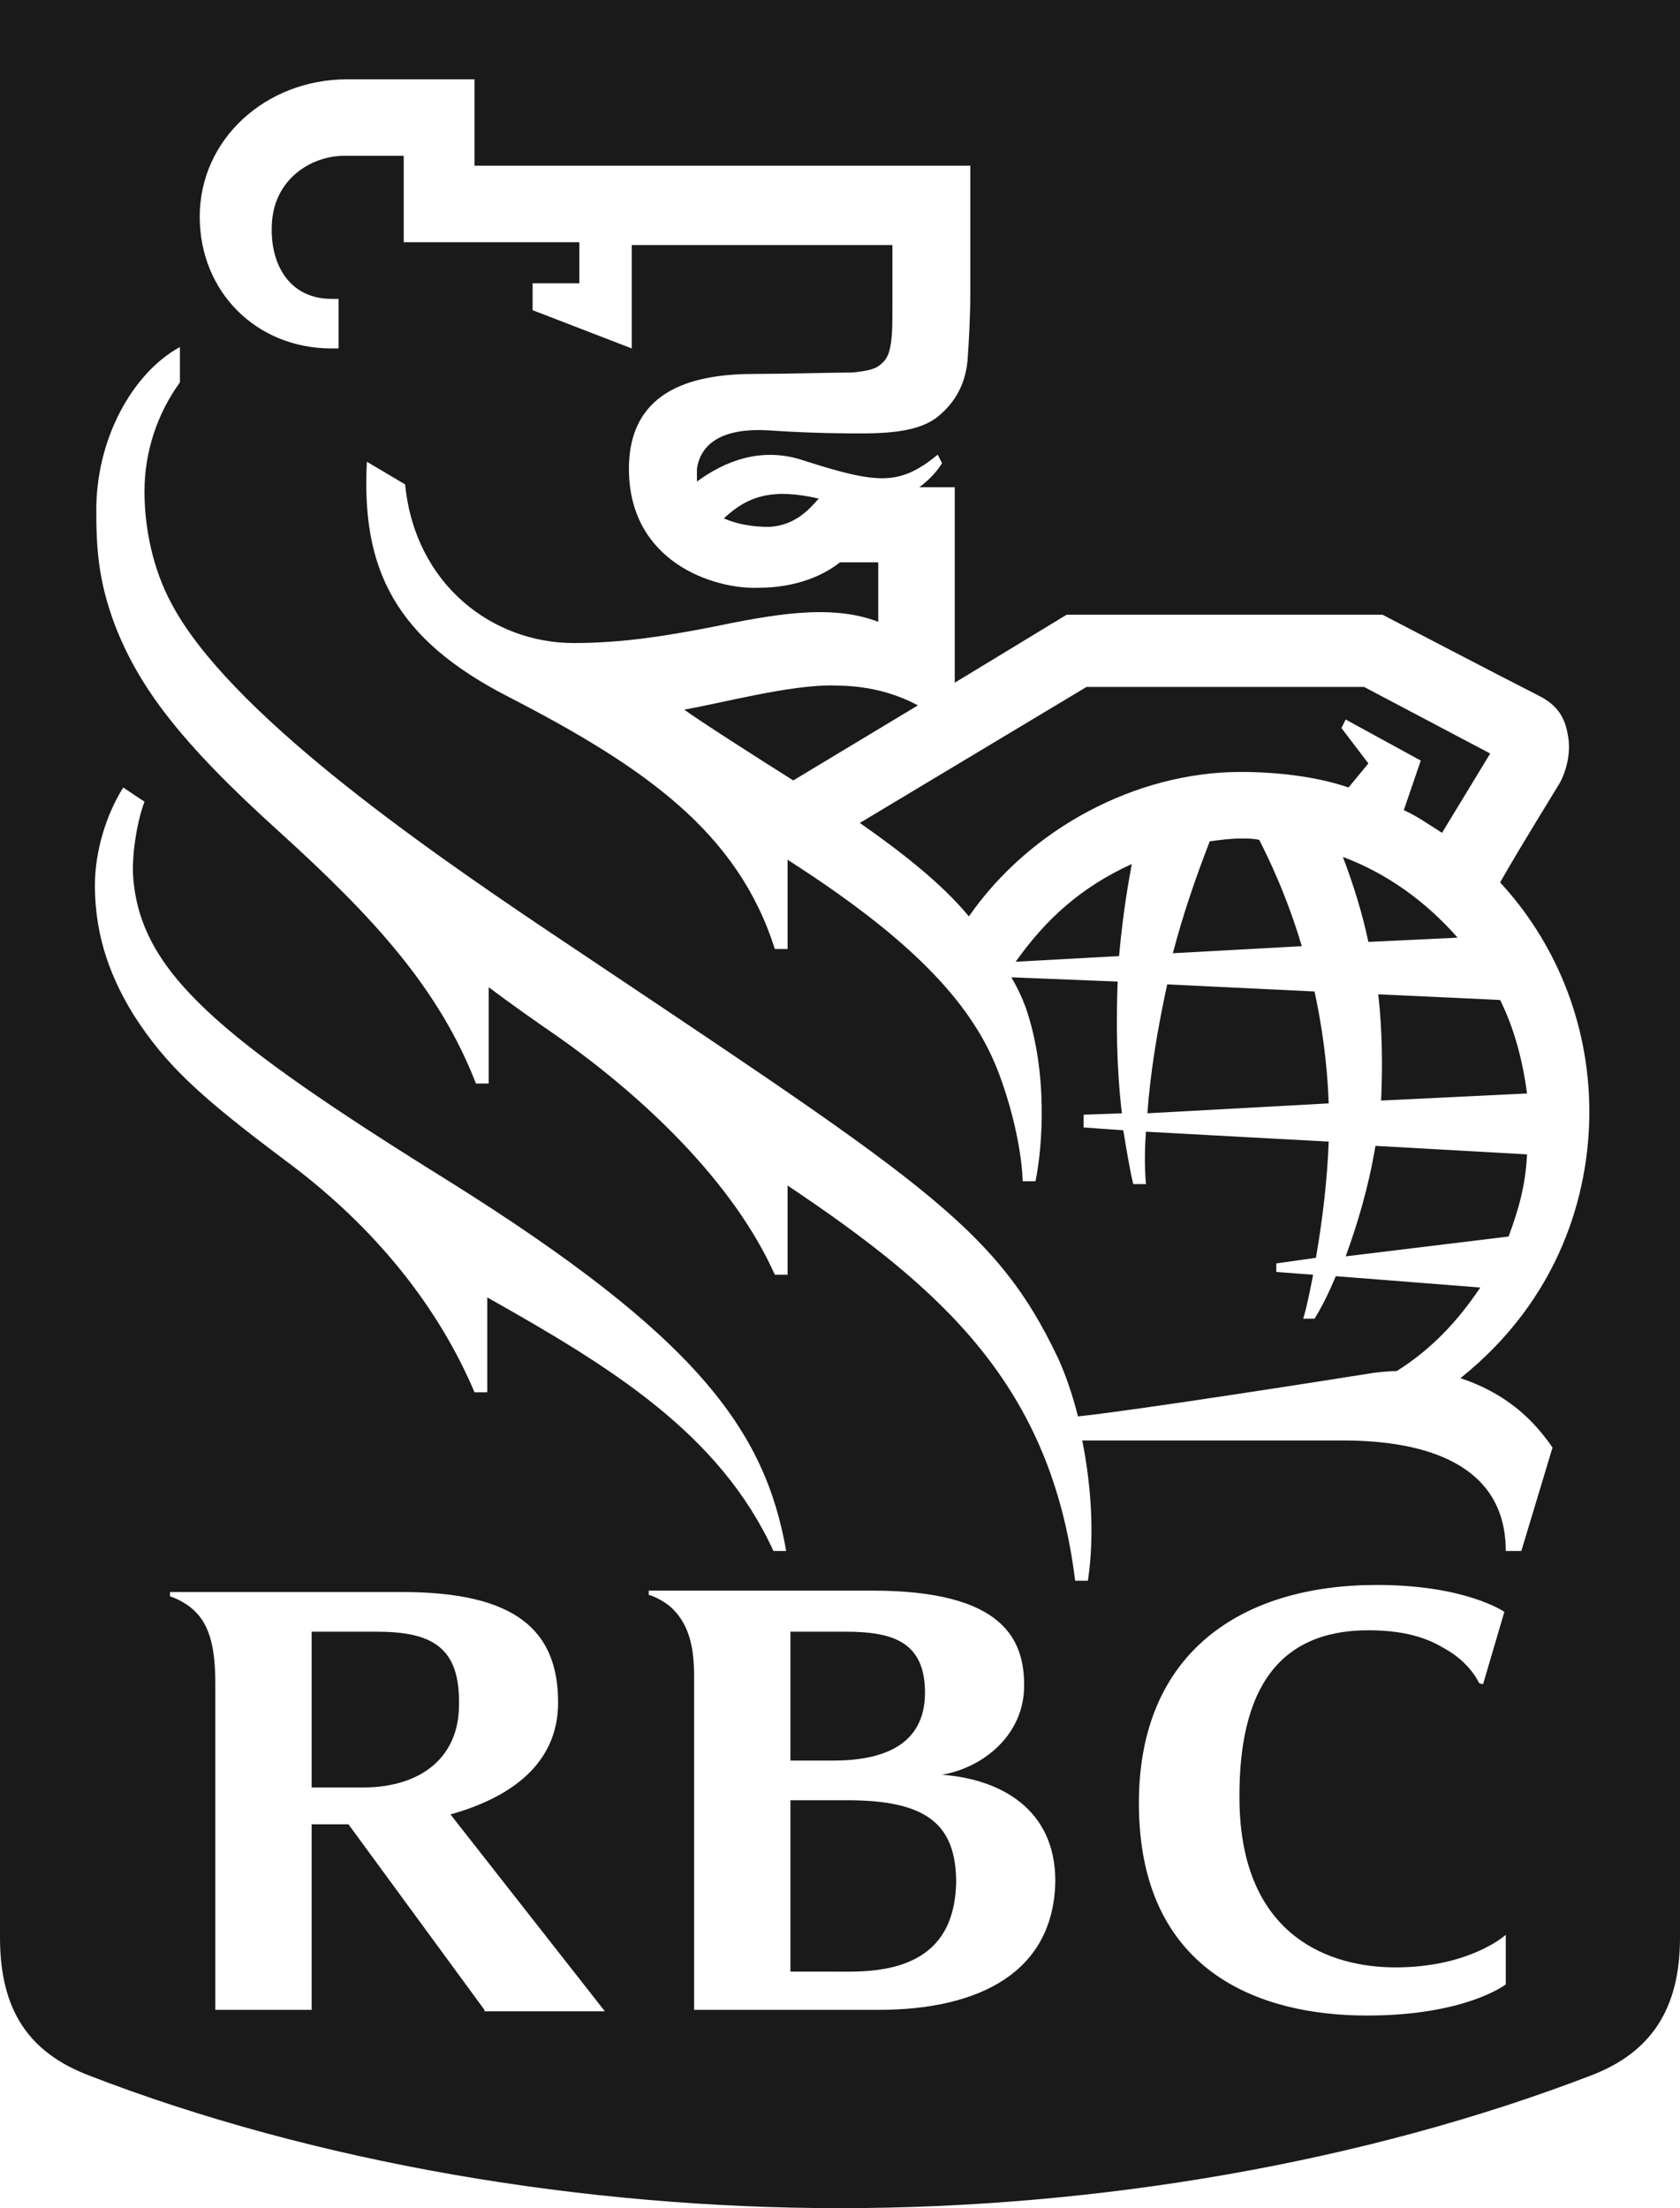<?xml version="1.0" encoding="utf-8"?>
<!-- Generator: Adobe Illustrator 21.1.0, SVG Export Plug-In . SVG Version: 6.00 Build 0)  -->
<svg version="1.1" id="Layer_1" xmlns="http://www.w3.org/2000/svg" xmlns:xlink="http://www.w3.org/1999/xlink" x="0px" y="0px"
	 viewBox="0 0 118.6 155.9" style="enable-background:new 0 0 118.6 155.9;" xml:space="preserve">
<style type="text/css">
	.st0{fill:#1A1A1A;}
</style>
<g>
	<path class="st0" d="M71.7,67.9l7.3-0.4c0.3-3.3,0.7-5.4,0.9-6.5C76.4,62.6,73.9,64.8,71.7,67.9z"/>
	<path class="st0" d="M51.1,36.6c0.9,0.4,2,0.6,3.2,0.6c1.8-0.1,2.8-1.2,3.5-2C54.7,34.5,52.9,34.9,51.1,36.6z"/>
	<path class="st0" d="M58.9,48.4c-3-0.1-8.2,1.3-10.6,1.7c1.1,0.8,5,3.3,7.7,5l8.8-5.3C63.1,48.9,61.2,48.4,58.9,48.4z"/>
	<path class="st0" d="M97.5,77.7l10.3-0.5c-0.3-2.3-0.9-4.6-1.9-6.6l-8.6-0.4C97.6,72.9,97.6,75.4,97.5,77.7z"/>
	<path class="st0" d="M26.6,115.2H22v11h3.6c4.2,0,6.8-2.2,6.8-5.8C32.5,116.3,30.5,115.2,26.6,115.2z"/>
	<path class="st0" d="M65.3,119.5c0-3.6-2.3-4.3-5.6-4.3h-3.9v9.1h3C62.2,124.3,65.3,123.3,65.3,119.5z"/>
	<path class="st0" d="M59.8,127.1h-4v12.1H60c4.7,0,7.4-1.8,7.5-6.3C67.5,128.7,65.3,127.1,59.8,127.1z"/>
	<path class="st0" d="M0,0v136.8c0,5.2,2.1,8.1,6.2,9.7c16,6.2,35,9.4,53.1,9.4c18.1,0,37-3.2,53.1-9.4c4.1-1.6,6.2-4.6,6.2-9.7V0H0
		z M6.7,62.5c0-2.4,0.8-5,2-6.9l1.5,1c-0.6,1.6-0.9,4-0.8,5.3c0.5,6.7,5.9,11.3,22.3,21.5c17.4,10.9,22.3,17.5,23.8,26.1h-0.9
		c-3.8-8.3-11.5-13-20.2-17.9v6.7h-0.9c-2.5-5.9-6.9-11.6-13.4-16.4c-6-4.5-8.4-6.7-10.7-10.3C8,69.3,6.7,66.4,6.7,62.5z
		 M34.2,141.9l-9.6-13.1H22v13.1h-6.8v-23c0-2.3-0.3-4.1-1.5-5.2c-0.4-0.4-1.1-0.8-1.7-1v-0.3h16.4c8,0,11,2.7,11,7.8
		c0,4.3-3.3,6.7-7.6,7.9l10.9,13.9H34.2z M62,141.9H49v-23.6c0-2.1-0.4-3.6-1.5-4.7c-0.5-0.5-1.3-0.9-1.7-1v-0.3h15.8
		c9.3,0,10.7,3.5,10.7,6.7c0,3.5-2.9,5.8-5.8,6.3c4.1,0.3,8,2.4,8,7.5C74.4,139.2,69.2,141.9,62,141.9z M106.3,140.1
		c0,0-2.8,2.2-9.8,2.2c-7.6,0-16.1-3.1-16.1-15c0-10.6,7.2-15.4,16.8-15.4c6.3,0,9,1.9,9,1.9l-1.5,5.1c0,0-0.2,0-0.3-0.1
		c0,0-0.6-1.4-2.4-2.4c-1-0.6-2.5-1.3-5.4-1.3c-5.3,0-9.2,2.9-9.1,12c0.1,9.8,6.6,11.8,11,11.8c5.3,0,7.8-2.3,7.8-2.3V140.1z
		 M109.6,102.2l-2.2,7.3h-1.1c0-6.1-5.6-7.8-11.5-7.8H76.4c0.6,3,0.9,6.6,0.4,9.9h-0.9C74.2,97.8,66.5,91,55.6,83.7V90h-0.9
		c-2.9-6.5-9.2-12.5-15.3-16.8c-1.6-1.1-3.3-2.3-4.9-3.5v6.8h-0.9c-2.6-6.7-7.2-11.7-13.8-17.7c-7.1-6.4-10-10.3-11.7-14.7
		c-1-2.7-1.3-4.8-1.3-7.8c-0.1-5.3,2.6-10,5.9-11.8v2.5c-1.6,2.2-2.5,4.9-2.5,7.7c0,2.6,0.6,5.5,1.9,7.9c4,7.6,17.5,17,26.1,22.8
		c26.7,17.9,32,21,36.5,30.5c0.5,1.1,1,2.5,1.4,4.1C80,99.6,94,97.4,96.5,97c0.5-0.1,1.5-0.2,2.1-0.2c2.4-1.5,4.3-3.5,5.9-5.9
		l-10.2-0.8c-0.5,1.2-1,2.2-1.5,3H92c0.3-1,0.5-2.1,0.7-3.1l-2.6-0.2v-0.6l2.8-0.4c0.5-2.9,0.8-5.6,0.9-8.2l-12.9-0.7
		c-0.1,1.3-0.1,2.6,0,3.7H80c-0.3-1.3-0.5-2.6-0.7-3.8l-2.8-0.2v-0.9l2.7-0.1c-0.4-3.4-0.4-6.6-0.3-9.3L71.4,69
		c0.4,0.7,0.7,1.3,1,2.1c1.6,4.6,1.2,9.9,0.7,12.3h-0.9c-0.1-2.8-1.1-6.3-2-8.4c-2.1-4.9-6.8-9.3-14.6-14.3v6.3h-0.9
		c-2.6-8.2-9.1-12.8-18.8-17.8c-8-4.1-10.4-9-10-16.6l2.7,1.6c0.7,7.1,6.2,11.2,11.9,11.2c3.4,0,6.5-0.5,9.6-1.1
		c4.4-0.9,8.5-1.7,11.9-0.4v-4.2h-2.7c-1,0.8-2.9,1.8-5.8,1.8c-3.1,0.1-9.1-1.8-9.1-8.4c0-5.8,4.9-6.7,8.9-6.7
		c2.1,0,5.7-0.1,6.9-0.1c0.9-0.1,1.6-0.2,2-0.6c0.5-0.4,0.6-0.9,0.7-1.5c0.1-0.7,0.1-1.4,0.1-2.7v-4.2H44.6v7.3l-7-2.7V20h3.3v-2.9
		H28.5v-6.1h-4.2c-2.3,0-4.9,1.6-5.1,4.7c-0.2,2.9,1.2,5.4,4.2,5.4h0.5v3.5h-0.5c-5.3,0-9.3-4-9.3-9.3c0-5.5,4.7-9.7,10.4-9.7h9v6.1
		h35v9c0,1.5-0.1,3.5-0.2,4.8c-0.1,0.9-0.4,2.6-2.2,4c-1.1,0.8-2.7,1.1-5.3,1.1c-0.9,0-3.3,0-6.3-0.2c-4-0.3-5.1,1.3-5.3,2.7
		c0,0.3,0,0.6,0,0.9c1.9-1.4,4.5-2.5,7.5-1.5c5.3,1.7,6.8,1.8,9.5-0.4l0.3,0.6c-0.3,0.5-0.8,1.1-1.6,1.7h2.5v13.8l7.9-4.8h22.3
		c0,0,9.4,4.9,11,5.7c1.4,0.7,1.9,1.6,2.1,2.9c0.2,1.1-0.1,2.4-0.6,3.3c-0.3,0.5-2.9,4.7-4.2,7c3.8,4.1,6.3,9.8,6.3,16.2
		c0,5.8-2.1,13.2-9.1,18.8C106.1,98.3,108.1,100,109.6,102.2z"/>
	<path class="st0" d="M82.4,69.5c-0.7,3.2-1.2,6.3-1.4,9.1l12.8-0.7c-0.1-2.9-0.5-5.6-1-7.9L82.4,69.5z"/>
	<path class="st0" d="M102.9,66.2c-2.2-2.5-4.9-4.5-8.1-5.7c0.8,2.1,1.4,4.1,1.8,6L102.9,66.2z"/>
	<path class="st0" d="M107.8,81.5l-10.7-0.6c-0.5,3-1.3,5.6-2.1,7.8l11.5-1.4C107.2,85.4,107.7,83.7,107.8,81.5z"/>
	<path class="st0" d="M87.6,59.2c-0.7,0-1.5,0.1-2.2,0.2c-1,2.6-1.9,5.2-2.6,7.9l9.1-0.5c-1.1-3.7-2.4-6.3-3-7.5
		C88.5,59.2,88.1,59.2,87.6,59.2z"/>
	<path class="st0" d="M96.6,53.9l-1.9-2.5l0.3-0.6l5.3,2.9l-1.2,3.5c0.9,0.4,1.6,0.9,2.7,1.6l3.4-5.6l-8.9-4.7H76.7l-16,9.6
		c3,2.1,5.8,4.3,7.7,6.6c4.3-6.2,11.8-10.2,19.2-10.2c2.4,0,5.3,0.3,7.6,1.1L96.6,53.9z"/>
</g>
</svg>
